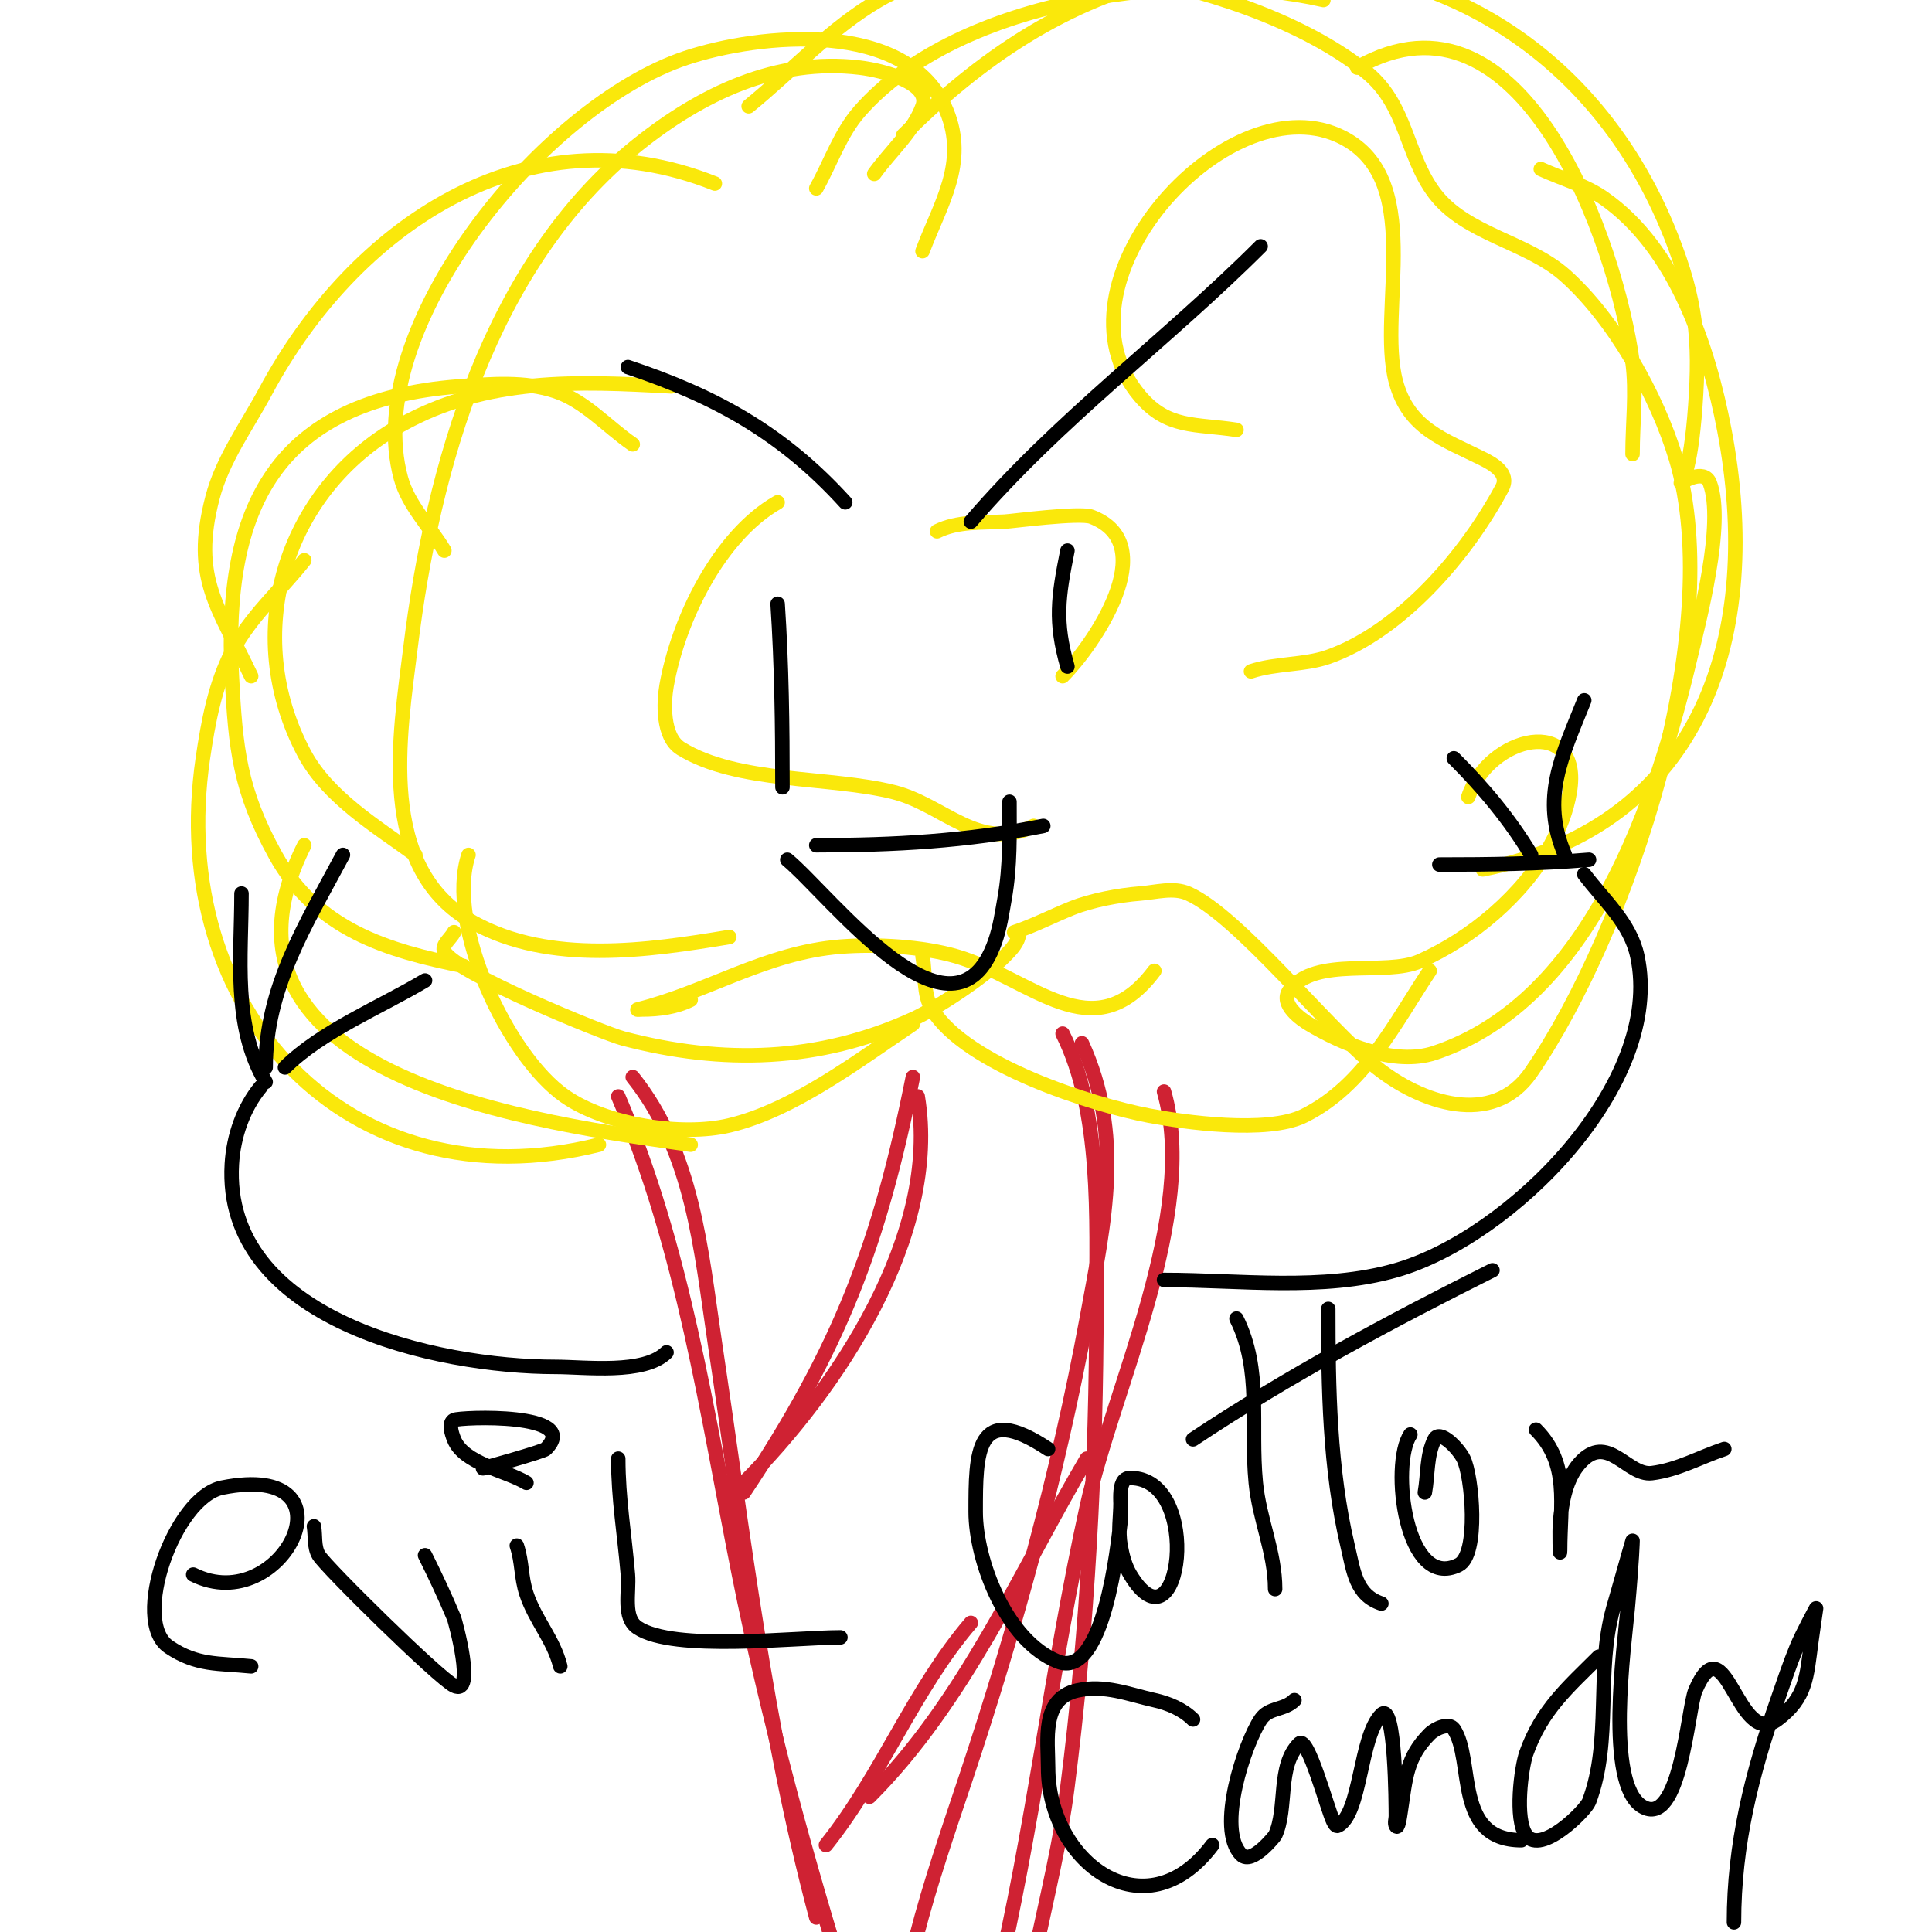 <svg viewBox='0 0 400 400' version='1.1' xmlns='http://www.w3.org/2000/svg' xmlns:xlink='http://www.w3.org/1999/xlink'><g fill='none' stroke='#cf2233' stroke-width='3' stroke-linecap='round' stroke-linejoin='round'><path d='M131,223c12.518,15.647 14.125,35.738 17,55c5.995,40.17 10.51,79.661 21,119'/><path d='M128,227c13.59,31.71 18.244,65.222 25,99c5.946,29.73 13.993,59.05 23,88'/><path d='M241,226c7.248,25.369 -10.543,61.233 -16,86c-7.31,33.177 -11.113,66.875 -19,100'/><path d='M224,216c8.63,18.986 4.804,36.394 1,57c-5.924,32.09 -14.684,64.053 -25,95c-7.348,22.045 -15,43.377 -15,67'/><path d='M220,214c8.113,16.226 7,38.741 7,56c0,33.027 -1.813,67.199 -6,100c-2.898,22.703 -11,45.009 -11,68'/><path d='M190,227c4.774,28.641 -16.682,60.682 -36,80'/><path d='M189,223c-6.916,34.58 -14.977,55.966 -35,86'/><path d='M225,302c-13.996,23.793 -25.292,50.292 -45,70'/><path d='M201,336c-11.832,13.804 -18.43,31.538 -30,46'/></g>
<g fill='none' stroke='#fae80b' stroke-width='3' stroke-linecap='round' stroke-linejoin='round'><path d='M97,177c-4.777,14.332 8.09,41.755 20,50c8.501,5.885 24.121,8.34 34,6c13.396,-3.173 26.917,-13.612 38,-21'/><path d='M143,207c-3.04,1.52 -6.601,2 -10,2c-0.333,0 -1.323,0.081 -1,0c14.57,-3.643 26.534,-11.763 42,-13c7.309,-0.585 16.921,-0.065 24,2c15.534,4.531 28.37,19.84 41,3'/><path d='M191,198c0.667,3.667 0.057,7.82 2,11c7.002,11.458 33.043,19.738 45,22c6.858,1.298 24.382,3.809 32,0c12.52,-6.26 18.751,-19.126 26,-30'/><path d='M143,237c-30.158,-4.308 -104.219,-13.562 -80,-62'/><path d='M124,237c-51.913,12.978 -89.638,-27.809 -82,-80c1.101,-7.521 2.535,-15.235 6,-22c3.679,-7.182 10,-12.667 15,-19'/><path d='M96,200c-15.96,-3.192 -30.469,-7.538 -39,-23c-7.381,-13.377 -8.233,-22.042 -9,-37c-1.787,-34.842 8.938,-57.072 47,-60c6.655,-0.512 13.668,-1.111 20,1c6.14,2.047 10.667,7.333 16,11'/><path d='M86,177c-7.754,-5.686 -18.113,-11.836 -23,-21c-13.14,-24.637 -4.357,-54.389 20,-68c17.778,-9.935 36.554,-9.08 56,-8'/><path d='M52,140c-6.687,-14.211 -12.419,-20.128 -8,-37c2.077,-7.931 7.123,-14.775 11,-22c18.147,-33.82 53.768,-58.693 93,-43'/><path d='M92,114c-3,-5 -7.466,-9.375 -9,-15c-8.414,-30.852 29.249,-77.083 59,-87c15.041,-5.014 46.096,-8.322 54,11c4.404,10.766 -1.363,19.302 -5,29'/><path d='M169,39c3,-5.333 4.957,-11.406 9,-16c20.767,-23.599 67.853,-29.496 96,-23'/><path d='M281,14c34.376,-19.644 53.758,36.685 57,61c0.837,6.278 0,12.667 0,19'/><path d='M319,35c4.333,2 9.082,3.275 13,6c15.002,10.436 21.774,31.063 25,48c8.02,42.105 -4.145,81.829 -50,91'/><path d='M304,165c4.242,-12.725 23.694,-17.163 21,-1c-0.641,3.848 -2.12,7.581 -4,11c-5.699,10.362 -16.264,19.229 -27,24c-7.174,3.189 -21.647,-1.138 -27,6c-2.203,2.937 2.571,6.143 4,7c6.952,4.171 17.763,8.746 26,6c32.666,-10.889 46.017,-52.514 53,-82c1.732,-7.314 7.145,-27.614 4,-36c-1.187,-3.166 -6,0 -6,0c0,0 1.972,-1.603 3,-16c0.967,-13.541 0.17,-21.904 -5,-35c-16.973,-42.999 -57.731,-63.877 -103,-54c-22.336,4.873 -40.303,17.303 -56,33'/><path d='M181,36c3.333,-4.667 8.017,-8.619 10,-14c1.759,-4.774 -7.948,-7.394 -13,-8c-17.19,-2.063 -32.754,5.403 -46,16c-30.617,24.493 -42.44,66.872 -47,104c-2.213,18.022 -7.171,45.871 13,57c15.89,8.767 36.108,5.815 53,3'/><path d='M94,193c-0.667,1.333 -2.667,2.667 -2,4c2.204,4.409 33.143,16.985 37,18c20.681,5.442 40.538,4.846 60,-4c4.813,-2.188 14.415,-8.415 19,-13c1.374,-1.374 3,-3.056 3,-5c0,-0.333 -1.316,0.105 -1,0c4.111,-1.37 7.977,-3.391 12,-5c4.013,-1.605 9.7,-2.669 14,-3c3.324,-0.256 6.954,-1.354 10,0c10.412,4.628 28.534,27.627 39,36c8.995,7.196 23.987,12.656 32,1c20.077,-29.203 40.703,-91.322 30,-127c-3.911,-13.036 -12.73,-28.871 -23,-38c-7.794,-6.928 -20.602,-8.469 -27,-17c-5.937,-7.916 -5.7,-18.165 -14,-25c-22.033,-18.144 -75.56,-29.84 -101,-15c-10.028,5.85 -18,14.667 -27,22'/><path d='M256,89c-8.485,-1.305 -14.239,-0.191 -20,-7c-19.586,-23.147 17.599,-64.4 41,-54c18.597,8.265 8.062,36.232 12,51c2.609,9.784 9.923,11.961 18,16c1.966,0.983 5.61,2.982 4,6c-7.292,13.673 -20.849,29.653 -36,35c-4.912,1.734 -10.876,1.292 -16,3'/><path d='M161,104c-12.091,6.909 -20.562,24.185 -23,38c-0.579,3.281 -0.95,10.569 3,13c11.711,7.207 30.744,5.686 44,9c10.43,2.607 17.798,12.601 29,7'/><path d='M194,110c4.216,-2.108 9.292,-1.765 14,-2c1.491,-0.075 15.535,-1.948 18,-1c14.967,5.756 0.148,26.852 -6,33'/></g>
<g fill='none' stroke='#000000' stroke-width='3' stroke-linecap='round' stroke-linejoin='round'><path d='M261,51c-19.59,19.59 -41.754,35.713 -60,57'/><path d='M130,76c18.213,6.071 32.069,13.776 45,28'/><path d='M221,114c-1.927,9.636 -2.661,14.687 0,24'/><path d='M161,125c0.843,12.643 1,25.329 1,38'/><path d='M169,175c16.073,0 31.137,-0.827 47,-4'/><path d='M163,178c9.053,7.544 34.457,41.204 43,17c1.023,-2.898 1.466,-5.974 2,-9c1.184,-6.712 1,-13.234 1,-20'/><path d='M241,265c15.633,0 32.81,2.34 48,-2c23.771,-6.792 55.625,-38.749 50,-65c-1.487,-6.941 -6.94,-11.587 -11,-17'/><path d='M138,280c-4.632,4.632 -16.896,3 -23,3c-24.572,0 -68.899,-9.724 -67,-42c0.334,-5.686 2.354,-11.624 6,-16'/><path d='M55,224c-6.916,-11.526 -5,-25.936 -5,-39'/><path d='M59,221c7.499,-7.499 19.959,-12.575 29,-18'/><path d='M55,221c0,-16.539 8.337,-29.631 16,-44'/><path d='M329,178c-10.423,0.869 -20.561,1 -31,1'/><path d='M324,177c-5.045,-11.771 -0.663,-20.344 4,-32'/><path d='M317,177c-4.46,-7.433 -9.851,-13.851 -16,-20'/><path d='M40,326c18.522,9.261 34.595,-23.719 6,-18c-9.886,1.977 -18.995,27.67 -11,33c5.844,3.896 10.062,3.306 17,4'/><path d='M65,316c0.333,2 -0.043,4.261 1,6c1.501,2.502 24.735,25.368 28,27c4.591,2.296 0.183,-13.56 0,-14c-1.787,-4.289 -3.912,-8.824 -6,-13'/><path d='M107,320c1.144,3.431 0.842,6.526 2,10c1.843,5.528 5.591,9.365 7,15'/><path d='M128,302c0,8.239 1.322,15.868 2,24c0.309,3.714 -1.101,8.933 2,11c7.498,4.999 32.636,2 42,2'/><path d='M109,307c-4.324,-2.594 -12.977,-3.943 -15,-9c-0.495,-1.238 -1.193,-3.404 0,-4c1.263,-0.632 26.615,-1.615 19,6c-0.553,0.553 -12.892,3.969 -13,4'/><path d='M217,300c-14.97,-9.98 -15,0.777 -15,13c0,10.057 6.282,26.713 17,31c9.58,3.832 12.458,-24.39 13,-29c0.359,-3.052 -1.073,-9 2,-9c15.242,0 10.41,37.349 0,20c-1.085,-1.808 -1.623,-3.926 -2,-6c-0.537,-2.952 0,-6 0,-9'/><path d='M256,273c5.343,10.685 2.824,21.851 4,34c0.734,7.587 4,14.384 4,22'/><path d='M275,271c0,16.322 0.246,33.047 4,49c1.238,5.261 1.678,10.226 7,12'/><path d='M295,309c0.667,-3.667 0.333,-7.667 2,-11c1.075,-2.15 4.925,1.85 6,4c1.806,3.613 3.236,19.882 -1,22c-10.992,5.496 -14.178,-20.733 -10,-27'/><path d='M318,296c7.042,7.042 5,15.548 5,25c0,2 -0.181,-4.008 0,-6c0.366,-4.024 1.198,-8.798 4,-12c5.801,-6.63 9.907,2.637 15,2c5.408,-0.676 9.908,-3.303 15,-5'/><path d='M247,298c19.422,-12.948 41.13,-24.565 62,-35'/><path d='M247,356c-2.108,-2.108 -5.09,-3.353 -8,-4c-5.298,-1.177 -10.251,-3.278 -16,-2c-7.48,1.662 -6,10.38 -6,16c0,19.541 20.093,34.543 34,16'/><path d='M268,352c-2.17,2.17 -5.266,1.399 -7,4c-3.296,4.944 -9.281,22.719 -4,28c2.221,2.221 6.985,-3.967 7,-4c2.62,-5.676 0.349,-14.349 5,-19c1.767,-1.767 5.897,13.793 7,16c0.211,0.422 0.578,1.211 1,1c4.816,-2.408 4.483,-18.483 9,-23c2.933,-2.933 3,19.019 3,21c0,0.667 -0.298,1.404 0,2c0.471,0.943 0.84,-1.958 1,-3c1.041,-6.765 1.126,-11.126 6,-16c1.202,-1.202 4.057,-2.414 5,-1c4.288,6.431 -0.096,23 14,23'/><path d='M331,343c-6.288,6.288 -11.807,10.952 -15,20c-1.021,2.893 -2.474,13.702 0,17c3.082,4.109 12.312,-5.165 13,-7c4.791,-12.775 1.312,-26.725 5,-40c0.649,-2.338 1.361,-4.659 2,-7c0.639,-2.341 2,-7 2,-7c0,0 -0.057,3.622 -1,14c-0.696,7.651 -4.729,36.363 3,41c7.912,4.747 9.449,-20.381 11,-24c6.324,-14.755 8.676,12.243 17,6c5.986,-4.489 6.044,-8.83 7,-16c0.312,-2.336 1,-7 1,-7c0,0 -2.865,5.243 -4,8c-1.486,3.608 -2.718,7.315 -4,11c-5.308,15.261 -9,29.799 -9,46'/><path d='M193,32'/></g>
</svg>